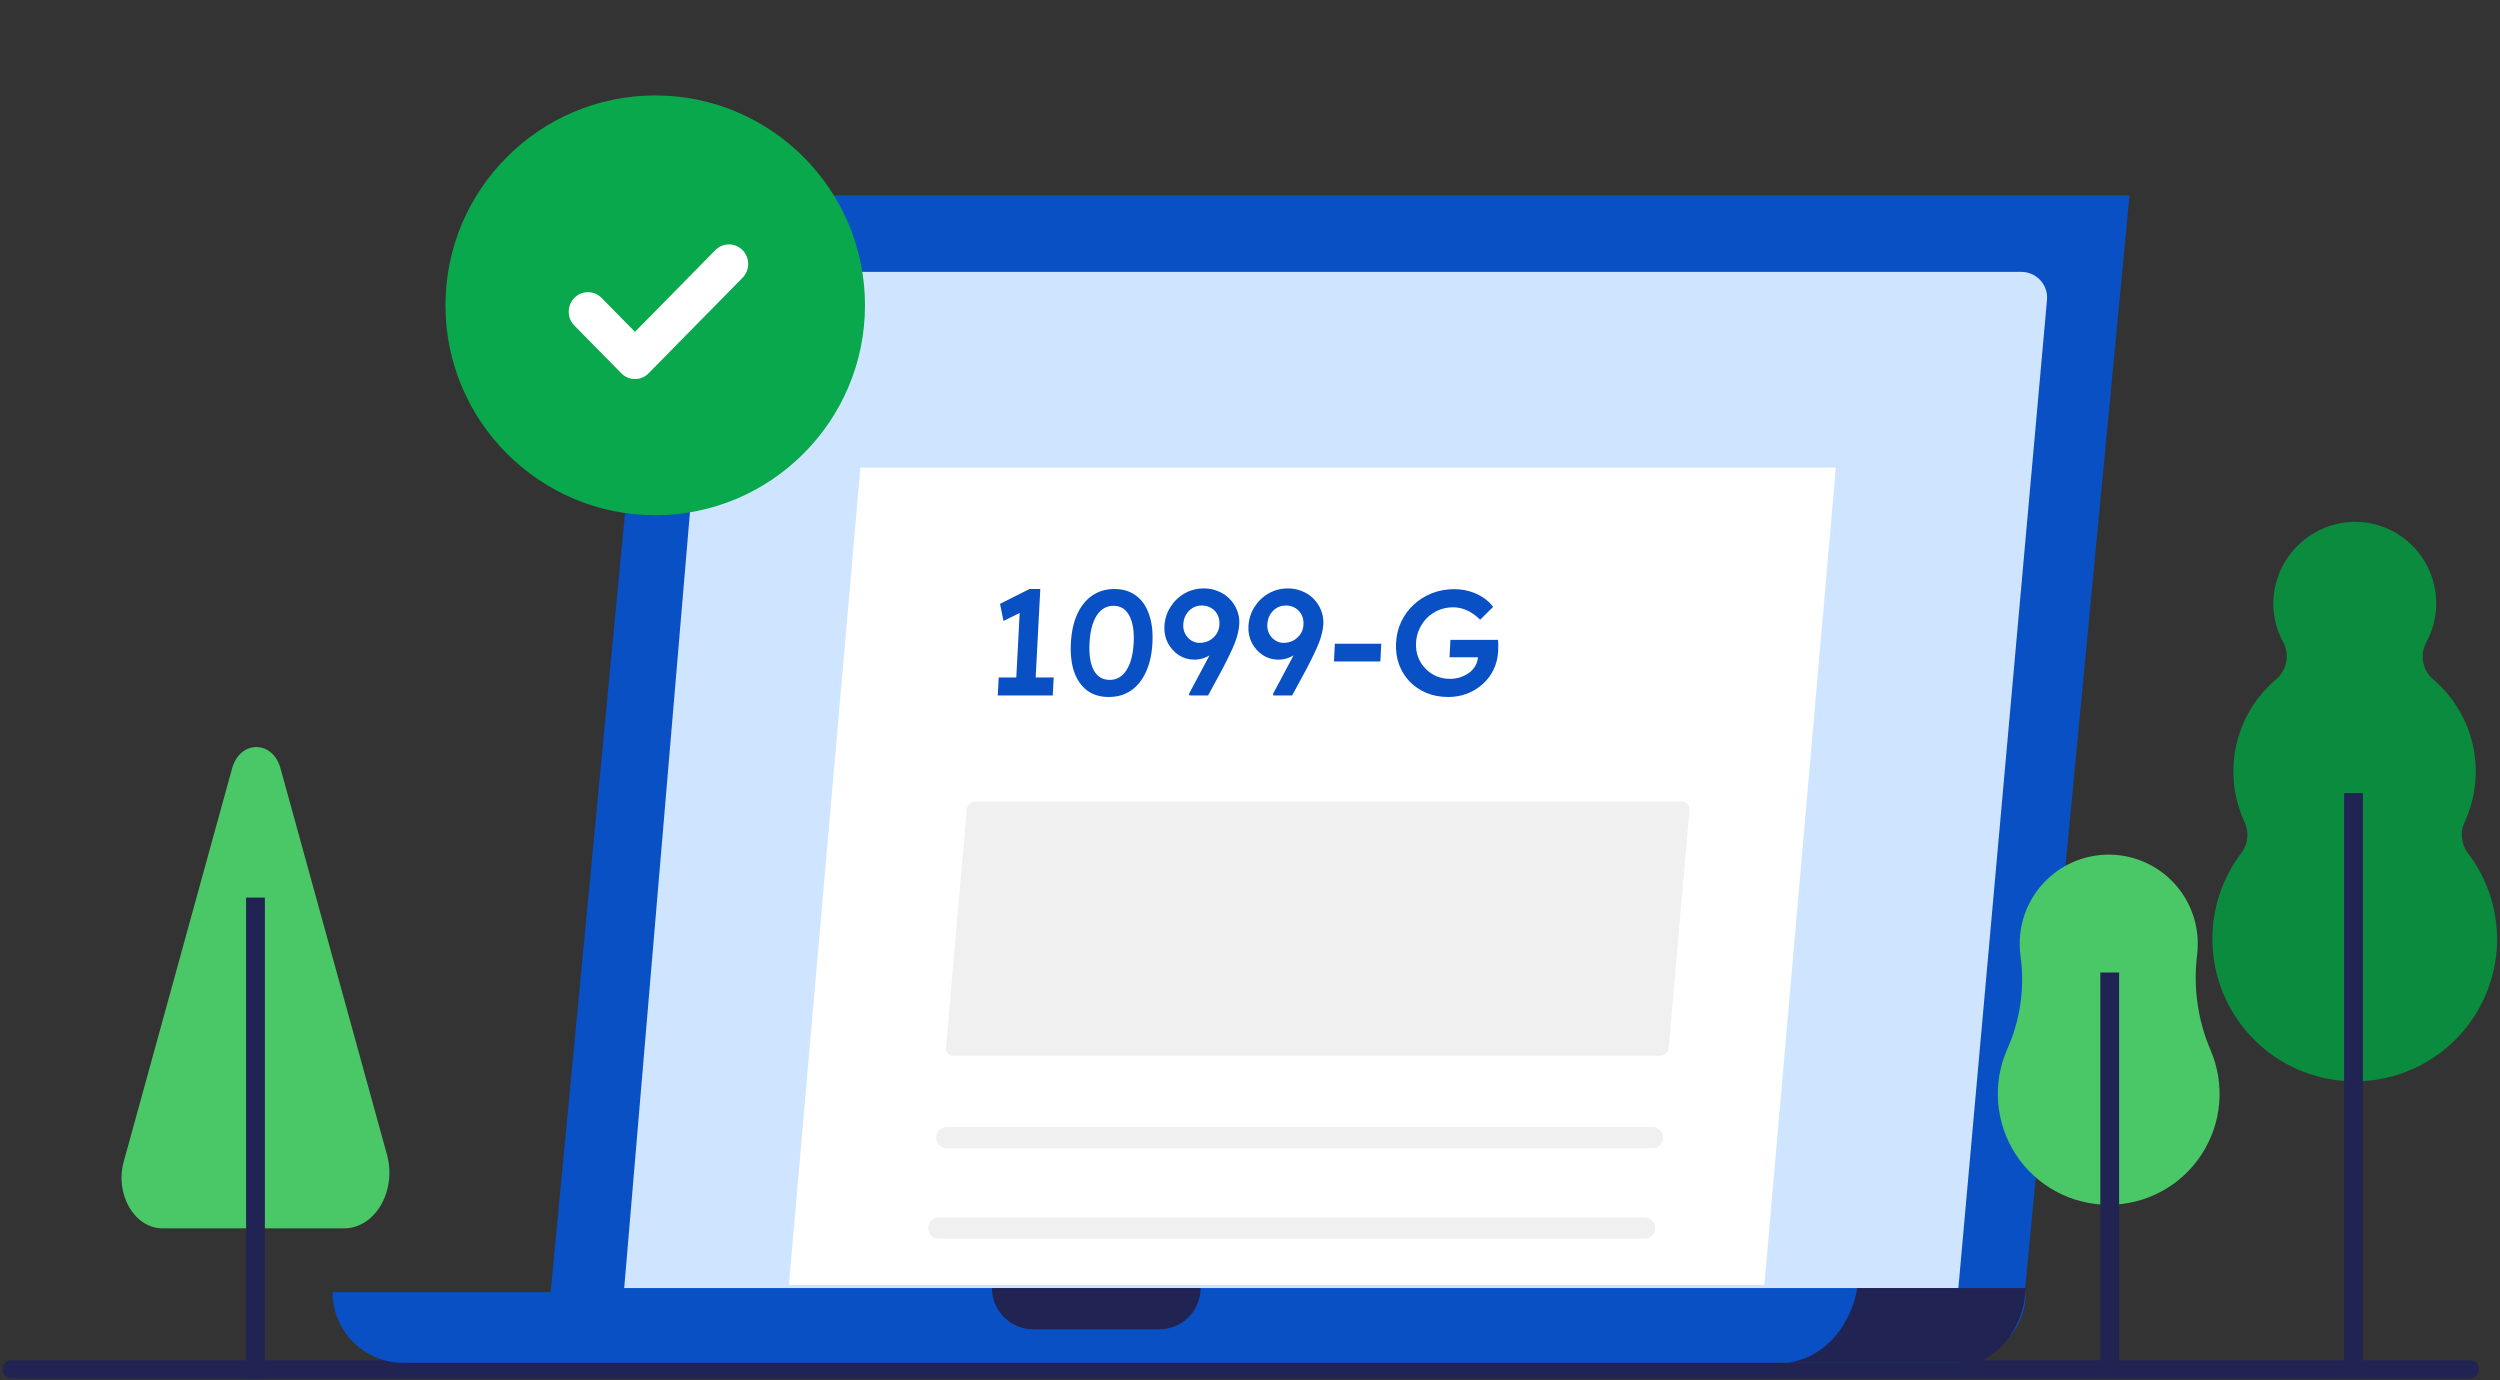 <svg width="681" height="376" viewBox="0 0 681 376" fill="none" xmlns="http://www.w3.org/2000/svg">
    <rect x="0" y="0" width="681" height="376" fill="#333333" stroke="none"/>
    <path d="M3.136 372.984H672.826" stroke="#212352" stroke-width="4.91" stroke-linecap="round"/>
    <path d="M178.511 53.191L580.085 53.19L551.498 352.669H149.924L178.511 53.191Z" fill="#0850C4"/>
    <path d="M192.946 80.48C193.253 76.849 196.29 74.058 199.934 74.058H550.616C554.737 74.058 557.97 77.594 557.602 81.698L533.461 350.87H170.034L192.946 80.48Z"
          fill="#CFE5FF"/>
    <path d="M90.578 351.968H551.836V351.968C551.836 362.606 543.212 371.23 532.573 371.23H109.841C99.202 371.23 90.578 362.606 90.578 351.968V351.968Z"
          fill="#0850C4"/>
    <path d="M270.22 350.869H327.052V350.869C327.052 357.072 322.023 362.101 315.82 362.101H281.451C275.248 362.101 270.22 357.072 270.22 350.869V350.869Z"
          fill="#212352"/>
    <path d="M487.088 371.23C500.184 369.115 505.087 356.775 505.901 350.869H551.835C551.053 364.196 542.388 369.996 538.153 371.23H487.088Z"
          fill="#212352"/>
    <path d="M610.577 232.303C611.463 231.109 612.007 229.696 612.152 228.217C612.297 226.737 612.037 225.246 611.4 223.902C609.393 219.59 608.359 214.889 608.369 210.132C608.367 205.389 609.392 200.702 611.373 196.393C613.354 192.084 616.244 188.255 619.845 185.168C621.316 183.985 622.335 182.332 622.73 180.486C623.124 178.641 622.87 176.715 622.01 175.035C620.226 171.836 619.273 168.24 619.239 164.577C619.239 158.781 621.483 153.209 625.498 149.028C629.514 144.847 634.992 142.381 640.784 142.146C644.696 142.031 648.568 142.952 652.009 144.816C655.45 146.68 658.337 149.421 660.377 152.76C662.417 156.099 663.538 159.918 663.626 163.83C663.714 167.742 662.766 171.607 660.879 175.035C660.005 176.701 659.73 178.617 660.101 180.462C660.471 182.307 661.464 183.968 662.914 185.168C668.348 189.829 672.113 196.135 673.637 203.13C675.161 210.124 674.362 217.425 671.359 223.924C670.723 225.282 670.47 226.788 670.627 228.28C670.783 229.772 671.343 231.193 672.247 232.39C677.934 239.81 680.734 249.042 680.129 258.371C679.458 268.401 674.918 277.778 667.467 284.525C660.016 291.273 650.235 294.864 640.188 294.541C630.14 294.218 620.611 290.006 613.608 282.794C606.606 275.582 602.678 265.933 602.652 255.882C602.623 247.364 605.409 239.075 610.577 232.303V232.303Z"
          fill="#0A8B3E"/>
    <path d="M550.426 260.694C550.136 258.73 550.085 256.738 550.275 254.762C550.863 248.548 553.825 242.801 558.544 238.716C563.263 234.63 569.376 232.522 575.611 232.829C581.845 233.135 587.721 235.834 592.016 240.363C596.312 244.892 598.695 250.902 598.67 257.144C598.674 258.07 598.624 258.995 598.519 259.915C597.387 268.739 598.62 277.706 602.092 285.897C604.098 290.493 604.929 295.517 604.508 300.515C604.087 305.512 602.428 310.326 599.681 314.523C596.934 318.719 593.185 322.165 588.773 324.55C584.36 326.935 579.423 328.184 574.408 328.184C569.392 328.184 564.455 326.935 560.042 324.55C555.63 322.165 551.881 318.719 549.134 314.523C546.387 310.326 544.728 305.512 544.307 300.515C543.886 295.517 544.717 290.493 546.723 285.897C550.285 278.006 551.567 269.276 550.426 260.694V260.694Z"
          fill="#4AC766"/>
    <path d="M572.129 264.917H577.248V372.984H572.129V264.917Z" fill="#212352"/>
    <path d="M638.537 216.044H643.656V372.984H638.537V216.044Z" fill="#212352"/>
    <path d="M63.216 209.332L33.707 316.42C31.246 325.346 36.636 334.603 44.277 334.603H93.742C102.181 334.603 108.129 324.376 105.409 314.529L76.417 209.332C74.285 201.547 65.358 201.547 63.216 209.332Z"
          fill="#4AC766"/>
    <path d="M69.593 247.061V372.983" stroke="#212352" stroke-width="5.119" stroke-miterlimit="10"
          stroke-linecap="square" stroke-linejoin="bevel"/>
    <path d="M178.486 25.995C146.98 25.995 121.346 51.645 121.346 83.17C121.346 114.695 146.98 140.344 178.486 140.344C209.992 140.344 235.626 114.695 235.626 83.17C235.626 51.645 209.992 25.995 178.486 25.995Z"
          fill="#0AA84C"/>
    <path d="M172.959 103.254C171.621 103.254 170.278 102.736 169.258 101.694L156.458 88.68C154.408 86.601 154.408 83.227 156.458 81.148C158.494 79.068 161.821 79.068 163.862 81.148L172.959 90.398L194.861 68.134C196.897 66.055 200.224 66.055 202.265 68.134C204.31 70.213 204.31 73.587 202.265 75.666L176.661 101.694C175.641 102.736 174.298 103.254 172.959 103.254"
          fill="white"/>
    <path d="M234.375 127.382H500.088L480.61 350.019H214.897L234.375 127.382Z" fill="white"/>
    <path d="M276.686 187.451L277.902 164.246L279.313 166.207L273.349 169.148L272.407 164.491L280.433 160.447H283.378L281.963 187.451H276.686ZM271.794 189.453L272.051 184.55H287.024L286.767 189.453H271.794ZM302.024 189.861C299.706 189.861 297.746 189.276 296.143 188.105C294.57 186.906 293.39 185.218 292.604 183.039C291.847 180.833 291.549 178.204 291.708 175.154C291.868 172.104 292.442 169.489 293.429 167.31C294.444 165.104 295.801 163.415 297.499 162.244C299.225 161.046 301.248 160.447 303.566 160.447C305.884 160.447 307.844 161.046 309.444 162.244C311.047 163.415 312.226 165.104 312.984 167.31C313.769 169.489 314.082 172.104 313.923 175.154C313.763 178.204 313.175 180.833 312.159 183.039C311.172 185.218 309.816 186.906 308.089 188.105C306.364 189.276 304.342 189.861 302.024 189.861ZM302.268 185.204C304.177 185.204 305.696 184.333 306.824 182.589C307.98 180.819 308.642 178.341 308.809 175.154C308.977 171.94 308.576 169.448 307.605 167.678C306.662 165.907 305.235 165.022 303.326 165.022C301.417 165.022 299.884 165.907 298.728 167.678C297.599 169.448 296.95 171.94 296.781 175.154C296.614 178.341 297.003 180.819 297.946 182.589C298.918 184.333 300.359 185.204 302.268 185.204ZM324.009 189.453L323.866 189.044L333.486 170.987L333.816 174.051C333.361 174.922 332.816 175.699 332.18 176.38C331.572 177.061 330.872 177.66 330.081 178.177C329.319 178.667 328.536 179.049 327.731 179.321C326.927 179.566 326.129 179.689 325.339 179.689C323.784 179.689 322.373 179.28 321.107 178.463C319.842 177.619 318.85 176.516 318.131 175.154C317.412 173.765 317.096 172.253 317.182 170.619C317.283 168.685 317.825 166.942 318.806 165.39C319.789 163.81 321.067 162.571 322.642 161.672C324.245 160.746 326.015 160.283 327.951 160.283C329.342 160.283 330.638 160.542 331.838 161.059C333.067 161.55 334.107 162.244 334.96 163.143C335.841 164.042 336.509 165.077 336.966 166.248C337.45 167.419 337.658 168.658 337.589 169.966C337.548 170.755 337.423 171.572 337.215 172.417C337.036 173.234 336.757 174.133 336.379 175.113C336 176.094 335.521 177.169 334.941 178.341C334.389 179.512 333.719 180.846 332.931 182.344L329.081 189.453H324.009ZM326.765 175.113C327.747 175.113 328.644 174.895 329.458 174.459C330.273 173.996 330.918 173.397 331.393 172.662C331.868 171.927 332.131 171.082 332.181 170.129C332.232 169.148 332.06 168.263 331.665 167.473C331.27 166.684 330.702 166.071 329.961 165.635C329.222 165.172 328.361 164.941 327.38 164.941C326.452 164.941 325.623 165.158 324.891 165.594C324.159 166.03 323.554 166.643 323.076 167.433C322.627 168.195 322.375 169.094 322.321 170.129C322.276 171.001 322.437 171.818 322.806 172.58C323.203 173.343 323.743 173.956 324.428 174.419C325.14 174.882 325.919 175.113 326.765 175.113ZM346.901 189.453L346.758 189.044L356.378 170.987L356.708 174.051C356.253 174.922 355.708 175.699 355.072 176.38C354.464 177.061 353.764 177.66 352.973 178.177C352.211 178.667 351.428 179.049 350.623 179.321C349.819 179.566 349.021 179.689 348.231 179.689C346.676 179.689 345.266 179.28 343.999 178.463C342.734 177.619 341.742 176.516 341.023 175.154C340.304 173.765 339.988 172.253 340.074 170.619C340.175 168.685 340.717 166.942 341.698 165.39C342.681 163.81 343.959 162.571 345.534 161.672C347.137 160.746 348.907 160.283 350.843 160.283C352.234 160.283 353.53 160.542 354.73 161.059C355.959 161.55 356.999 162.244 357.852 163.143C358.733 164.042 359.401 165.077 359.858 166.248C360.342 167.419 360.55 168.658 360.481 169.966C360.44 170.755 360.315 171.572 360.107 172.417C359.928 173.234 359.649 174.133 359.271 175.113C358.892 176.094 358.413 177.169 357.833 178.341C357.281 179.512 356.611 180.846 355.823 182.344L351.973 189.453H346.901ZM349.657 175.113C350.639 175.113 351.536 174.895 352.35 174.459C353.165 173.996 353.81 173.397 354.285 172.662C354.76 171.927 355.023 171.082 355.073 170.129C355.124 169.148 354.952 168.263 354.557 167.473C354.162 166.684 353.594 166.071 352.854 165.635C352.114 165.172 351.254 164.941 350.272 164.941C349.344 164.941 348.515 165.158 347.783 165.594C347.051 166.03 346.446 166.643 345.968 167.433C345.519 168.195 345.268 169.094 345.213 170.129C345.168 171.001 345.329 171.818 345.698 172.58C346.095 173.343 346.635 173.956 347.32 174.419C348.032 174.882 348.811 175.113 349.657 175.113ZM363.365 180.179L363.618 175.358H376.259L376.006 180.179H363.365ZM394.484 189.861C392.33 189.861 390.358 189.494 388.569 188.758C386.782 187.996 385.241 186.947 383.948 185.613C382.681 184.278 381.726 182.726 381.083 180.955C380.44 179.158 380.174 177.21 380.284 175.113C380.393 173.043 380.862 171.123 381.691 169.353C382.549 167.555 383.694 166.003 385.126 164.695C386.559 163.361 388.209 162.326 390.075 161.59C391.968 160.855 393.978 160.487 396.106 160.487C397.606 160.487 399.04 160.692 400.41 161.1C401.779 161.509 403.004 162.081 404.084 162.816C405.163 163.551 406.047 164.382 406.735 165.308L403.196 168.822C402.471 168.086 401.712 167.473 400.92 166.983C400.155 166.493 399.343 166.112 398.484 165.839C397.626 165.567 396.733 165.431 395.806 165.431C394.442 165.431 393.161 165.676 391.962 166.166C390.791 166.656 389.747 167.337 388.828 168.209C387.937 169.08 387.215 170.102 386.663 171.273C386.111 172.444 385.798 173.724 385.725 175.113C385.655 176.448 385.834 177.714 386.263 178.913C386.718 180.111 387.372 181.16 388.225 182.058C389.078 182.957 390.077 183.665 391.223 184.183C392.397 184.673 393.653 184.918 394.989 184.918C395.998 184.918 396.947 184.768 397.835 184.469C398.724 184.169 399.522 183.761 400.231 183.243C400.942 182.698 401.493 182.072 401.884 181.364C402.303 180.656 402.534 179.893 402.577 179.076L402.624 178.177L403.316 179.035H394.847L395.096 174.296H408.064C408.103 174.596 408.126 174.936 408.133 175.317C408.142 175.671 408.137 176.026 408.118 176.38C408.129 176.706 408.127 176.992 408.114 177.238C408.016 179.117 407.599 180.833 406.863 182.385C406.128 183.91 405.132 185.231 403.873 186.348C402.642 187.465 401.219 188.336 399.604 188.963C398.018 189.562 396.312 189.861 394.484 189.861Z"
          fill="#0850C4"/>
    <path d="M257.909 309.894H450.123M255.755 334.52H447.968" stroke="#F0F0F1" stroke-width="5.795"
          stroke-linecap="round"/>
    <rect x="0.32" y="0.349" width="196.173" height="68.77" rx="1.752"
          transform="matrix(1 0 -0.087 0.996 263.569 218.386)" fill="#F0F0F1" stroke="#F0F0F1"
          stroke-width="0.701"/>
</svg>
